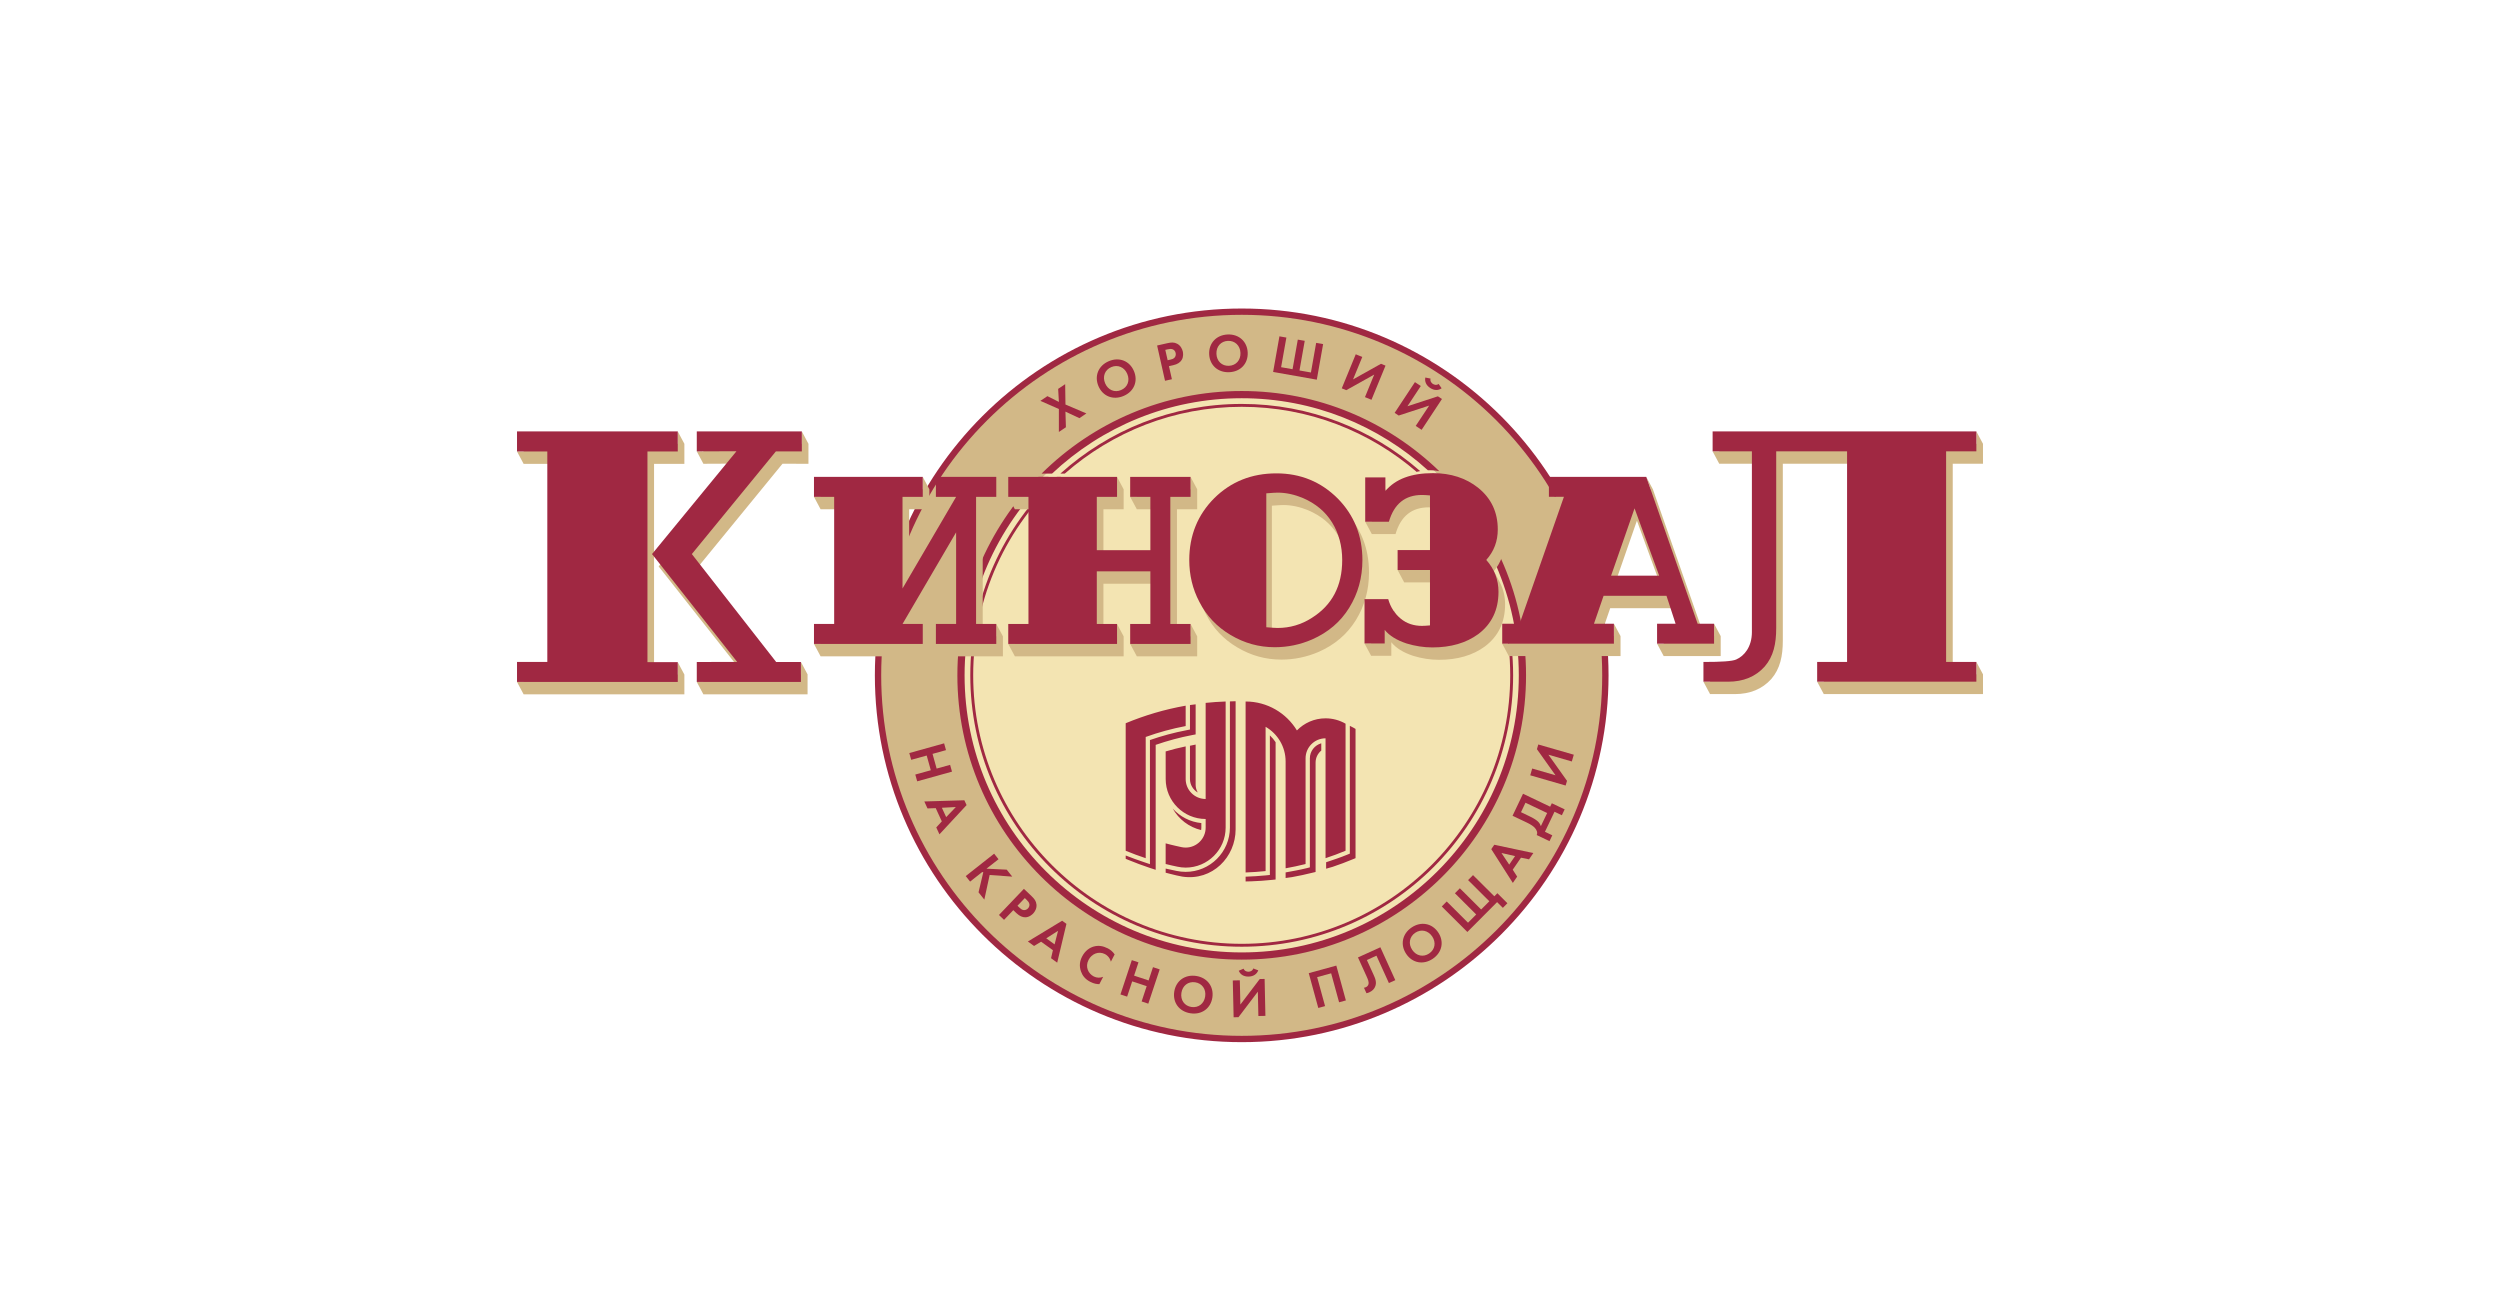 <?xml version="1.0" encoding="UTF-8"?>
<!-- Generator: Adobe Illustrator 16.0.0, SVG Export Plug-In . SVG Version: 6.00 Build 0)  -->
<!DOCTYPE svg PUBLIC "-//W3C//DTD SVG 1.1//EN" "http://www.w3.org/Graphics/SVG/1.1/DTD/svg11.dtd">
<svg version="1.1" id="Layer_1" xmlns="http://www.w3.org/2000/svg" xmlns:xlink="http://www.w3.org/1999/xlink" x="0px" y="0px" width="455px" height="237px" viewBox="0 0 455 237" enable-background="new 0 0 455 237" xml:space="preserve">
<g>
	<g>
		<path fill="#F3E4B2" d="M277.081,122.908c0,28.217-22.869,51.092-51.088,51.092c-28.211,0-51.094-22.875-51.094-51.092    c0-28.213,22.883-51.086,51.094-51.086C254.212,71.822,277.081,94.695,277.081,122.908z"/>
		<path fill="#D2B887" d="M225.995,56.725c-36.557,0-66.191,29.633-66.191,66.184c0,36.556,29.635,66.187,66.191,66.187    c36.555,0,66.184-29.631,66.184-66.187C292.179,86.358,262.55,56.725,225.995,56.725z M225.995,174    c-28.213,0-51.096-22.875-51.096-51.092c0-28.213,22.883-51.086,51.096-51.086c28.217,0,51.086,22.873,51.086,51.086    C277.081,151.125,254.212,174,225.995,174z"/>
		<g>
			<path fill="#A02842" d="M225.993,74.039c12.186,0,23.328,4.491,31.893,11.891l-0.016-0.062c0,0,0.232-0.062,0.602-0.13     c-8.693-7.601-20.051-12.224-32.479-12.224c-12.674,0-24.252,4.805-33.008,12.684h0.803     C202.398,78.637,213.665,74.039,225.993,74.039z"/>
			<path fill="#A02842" d="M259.49,86.646l-0.746,0.027c9.891,8.95,16.115,21.877,16.115,36.234     c0,26.95-21.918,48.868-48.865,48.868c-26.943,0-48.873-21.918-48.873-48.868c0-14.291,6.168-27.168,15.982-36.114h-0.762     c-9.68,9.025-15.748,21.871-15.748,36.114c0,27.239,22.166,49.396,49.4,49.396c27.236,0,49.396-22.156,49.396-49.396     C275.39,108.588,269.257,95.677,259.49,86.646z"/>
		</g>
		<g>
			<path fill="#A02842" d="M262.755,86.533l-1.818,0.062c9.535,9.183,15.484,22.061,15.484,36.312     c0,27.815-22.619,50.434-50.428,50.434c-27.803,0-50.438-22.618-50.438-50.434c0-14.15,5.869-26.947,15.289-36.114h-1.861     c-9.109,9.332-14.74,22.075-14.74,36.114c0,28.536,23.219,51.747,51.75,51.747c28.533,0,51.748-23.211,51.748-51.747     C277.741,108.738,272.011,95.887,262.755,86.533z"/>
			<path fill="#A02842" d="M225.993,72.477c13.033,0,24.924,4.969,33.881,13.112c0.059-0.003,0.109-0.006,0.166-0.006     c1.025-0.011,1.744,0.131,1.91,0.168c-9.316-9.02-21.996-14.587-35.957-14.587c-14.191,0-27.066,5.749-36.426,15.032h1.904     C200.503,77.7,212.65,72.477,225.993,72.477z"/>
		</g>
		<path fill="#A02842" d="M244.892,154.833v-23.119c-1.072-0.623-2.314-0.978-3.643-0.978c-2.047,0-3.889,0.848-5.211,2.203    c-1.91-3.152-5.377-5.266-9.338-5.266v31.116c1.227-0.044,2.441-0.125,3.639-0.253v-26.261c2.178,1.267,3.643,3.615,3.643,6.313    v19.442c1.225-0.216,2.438-0.479,3.633-0.777v-19.241c0-2.013,1.635-3.639,3.635-3.639v21.816    C242.486,155.783,243.7,155.332,244.892,154.833 M215.792,141.783v-5.939c-1.236,0.256-2.445,0.557-3.643,0.918l0.006,5.021    c0,4.017,3.256,7.272,7.275,7.272v1.565c0,2.009-1.631,3.639-3.639,3.639c-0.264,0-0.521-0.031-0.766-0.082    c0,0-1.762-0.372-2.877-0.687v3.758c0.492,0.142,1.973,0.454,2.152,0.491c0.482,0.102,0.98,0.164,1.49,0.164    c4.014,0,7.277-3.265,7.277-7.283v-22.947c-1.232,0.041-2.441,0.123-3.639,0.25v17.492    C217.417,145.416,215.792,143.785,215.792,141.783 M208.519,156.191v-22.065c2.34-0.846,4.771-1.51,7.273-1.985v-3.708    c-3.805,0.67-7.449,1.755-10.916,3.196v23.209C206.066,155.332,207.286,155.783,208.519,156.191 M238.396,138.014v19.845    l-0.592,0.15c-1.172,0.295-2.633,0.554-3.822,0.77v1.018l1.172-0.164c1.232-0.219,2.479-0.488,3.688-0.792l0.594-0.142v-19.907    c0-0.882,0.402-1.668,1.035-2.191v-1.321C239.281,135.62,238.396,136.706,238.396,138.014 M231.118,159.243l-0.697,0.073    c-1.143,0.117-2.566,0.202-3.721,0.241v0.868l1.07-0.026c1.223-0.042,2.467-0.124,3.691-0.257l0.699-0.071v-24.993    c-0.297-0.446-0.645-0.867-1.043-1.24V159.243z M246.323,132.438c-0.217-0.121-0.434-0.23-0.652-0.336v23.255l-0.484,0.198    c-1.197,0.496-2.588,0.962-3.832,1.373v1.177l1.184-0.34c1.244-0.417,2.482-0.877,3.689-1.384l0.48-0.196v-23.519L246.323,132.438    z M217.607,135.512l-0.934,0.193c-0.037,0.004-0.068,0.015-0.1,0.023v6.055c0,1.052,0.576,1.96,1.42,2.453    c-0.242-0.413-0.387-0.899-0.387-1.415V135.512z M223.843,127.662v22.959c0,4.444-3.613,8.058-8.051,8.058    c-0.568,0-1.121-0.06-1.65-0.17c-0.299-0.063-1.396-0.286-1.992-0.429v0.752l0.826,0.212c0.484,0.137,1.809,0.44,2.207,0.5    c5.486,0.828,9.699-3.574,9.699-8.605v-23.316l-0.811,0.026C223.999,127.656,223.919,127.658,223.843,127.662 M218.646,150.621    v-0.822c-2.062-0.199-3.904-1.183-5.215-2.646c1.09,1.942,2.959,3.396,5.18,3.92C218.628,150.927,218.646,150.774,218.646,150.621     M217.607,133.663v-5.474c0,0-0.996,0.125-1.033,0.128v4.458l-0.637,0.126c-2.252,0.429-4.482,1.031-6.648,1.786v22.588    l-1.021-0.341c-1.049-0.352-2.359-0.819-3.391-1.234v0.607l0.479,0.198c1.211,0.505,2.715,1.052,3.953,1.467l1.025,0.334v-22.743    c2.162-0.745,4.395-1.353,6.645-1.781L217.607,133.663z"/>
		<path fill="#A02842" d="M225.995,189.673c-36.811,0-66.77-29.947-66.77-66.765c0-36.809,29.959-66.758,66.77-66.758    c36.809,0,66.76,29.949,66.76,66.758C292.755,159.726,262.804,189.673,225.995,189.673L225.995,189.673z M225.995,57.297    c-36.176,0-65.617,29.435-65.617,65.611c0,36.185,29.441,65.616,65.617,65.616c36.18,0,65.607-29.432,65.607-65.616    C291.603,86.732,262.175,57.297,225.995,57.297L225.995,57.297z"/>
		<g>
			<path fill="#A02842" d="M169.722,137.205l0.746,2.678l2.451-0.681l0.344,1.236l-6.336,1.762l-0.344-1.233l2.822-0.782     l-0.746-2.679l-2.82,0.782l-0.348-1.233l6.336-1.769l0.346,1.237L169.722,137.205z"/>
			<path fill="#A02842" d="M171.409,149.49l-1.107-2.409l-1.498,0.052l-0.578-1.266l7.285-0.218l0.406,0.879l-4.939,5.32     l-0.578-1.256L171.409,149.49z M172.204,148.712l1.762-1.832l-2.545,0.134L172.204,148.712z"/>
			<path fill="#A02842" d="M179.538,158.1l3.686,0.176l1.004,1.269l-4.111-0.301l-0.969,4.487l-1.055-1.33l0.867-3.657l-0.205-0.03     l-2.197,1.738l-0.795-1.007l5.168-4.075l0.797,1.01L179.538,158.1z"/>
			<path fill="#A02842" d="M187.736,163.086c0.535,0.508,0.848,0.923,0.908,1.561c0.057,0.712-0.287,1.27-0.613,1.617     c-0.176,0.184-0.697,0.668-1.406,0.686c-0.516,0.011-1.057-0.213-1.605-0.729l-0.598-0.573l-1.686,1.765l-0.924-0.888     l4.541-4.756L187.736,163.086z M185.181,164.848l0.381,0.36c0.176,0.17,0.404,0.383,0.748,0.431     c0.301,0.029,0.59-0.104,0.787-0.315c0.244-0.26,0.293-0.563,0.254-0.791c-0.066-0.317-0.295-0.567-0.514-0.773l-0.32-0.312     L185.181,164.848z"/>
			<path fill="#A02842" d="M191.628,172.937l-2.148-1.546l-1.281,0.777l-1.127-0.813l6.238-3.782l0.781,0.57l-1.682,7.062     l-1.119-0.811L191.628,172.937z M191.937,171.876l0.629-2.468l-2.15,1.367L191.937,171.876z"/>
			<path fill="#A02842" d="M200.085,179.116c-0.443,0-0.988-0.079-1.623-0.405c-1.025-0.524-1.467-1.196-1.725-1.914     c-0.342-0.993-0.229-1.857,0.211-2.715c0.547-1.065,1.379-1.608,2.113-1.812c0.873-0.25,1.713-0.097,2.549,0.328     c0.412,0.213,0.865,0.537,1.256,1.101l-0.688,1.33c-0.219-0.888-0.863-1.272-1.072-1.381c-1.178-0.604-2.438-0.028-2.988,1.055     c-0.668,1.294-0.025,2.511,0.953,3.015c0.545,0.275,1.152,0.287,1.703,0.061L200.085,179.116z"/>
			<path fill="#A02842" d="M206.404,177.565l2.639,0.879l0.801-2.419l1.219,0.406l-2.074,6.238l-1.213-0.404l0.918-2.783     l-2.637-0.871l-0.92,2.777l-1.215-0.397l2.066-6.245l1.213,0.402L206.404,177.565z"/>
			<path fill="#A02842" d="M220.652,181.548c-0.301,1.982-1.936,3.182-3.982,2.87c-2.045-0.307-3.254-1.929-2.961-3.914     c0.297-1.982,1.934-3.186,3.984-2.883C219.734,177.929,220.947,179.564,220.652,181.548z M219.343,181.352     c0.197-1.312-0.557-2.389-1.826-2.578c-1.268-0.189-2.305,0.609-2.502,1.926c-0.195,1.316,0.557,2.383,1.832,2.572     C218.113,183.459,219.15,182.67,219.343,181.352z"/>
			<path fill="#A02842" d="M225.648,178.416l0.098,4.413l3.525-4.643l0.889-0.021l0.145,6.723l-1.279,0.025l-0.096-4.43     l-3.525,4.643l-0.885,0.02l-0.152-6.702L225.648,178.416z M226.331,176.298c0.219,0.544,0.771,0.555,0.896,0.555     c0.127-0.005,0.68-0.036,0.875-0.595l0.9,0.344c-0.246,0.666-0.846,1.116-1.752,1.134c-0.906,0.025-1.527-0.394-1.801-1.061     L226.331,176.298z"/>
			<path fill="#A02842" d="M243.21,175.738l1.74,6.339l-1.236,0.339l-1.445-5.273l-2.547,0.695l1.441,5.274l-1.234,0.338     l-1.736-6.336L243.21,175.738z"/>
			<path fill="#A02842" d="M251.226,172.403l2.719,5.99l-1.166,0.524l-2.264-4.983l-1.744,0.791l1.209,2.661     c0.281,0.618,0.67,1.429,0.256,2.271c-0.146,0.31-0.436,0.682-1.02,0.944c-0.17,0.074-0.338,0.131-0.518,0.168l-0.457-0.999     c0.105-0.02,0.234-0.045,0.357-0.104c0.27-0.12,0.385-0.318,0.439-0.46c0.17-0.448-0.076-0.958-0.33-1.528l-1.557-3.426     L251.226,172.403z"/>
			<path fill="#A02842" d="M261.747,169.689c1.119,1.659,0.732,3.647-0.984,4.811c-1.719,1.156-3.713,0.779-4.83-0.88     c-1.119-1.659-0.738-3.656,0.982-4.818C258.63,167.642,260.63,168.032,261.747,169.689z M260.656,170.426     c-0.746-1.097-2.025-1.375-3.09-0.657c-1.062,0.718-1.287,2.008-0.539,3.114c0.746,1.103,2.018,1.37,3.082,0.649     C261.173,172.819,261.402,171.53,260.656,170.426z"/>
			<path fill="#A02842" d="M262.402,164.976l0.902-0.908l3.877,3.863l1.488-1.497l-3.871-3.858l0.896-0.91l3.875,3.86l1.492-1.494     l-3.873-3.857l0.902-0.905l3.877,3.854l0.557-0.559l1.826,1.823l-0.83,0.84l-1.049-1.044l-5.412,5.435L262.402,164.976z"/>
			<path fill="#A02842" d="M276.822,156.098l-1.506,2.187l0.809,1.26l-0.789,1.146l-3.924-6.146l0.545-0.799l7.109,1.511     l-0.783,1.144L276.822,156.098z M275.743,155.809l-2.479-0.567l1.412,2.118L275.743,155.809z"/>
			<path fill="#A02842" d="M277.191,144.461l4.938,2.357l0.301-0.624l2.338,1.108l-0.512,1.074l-1.336-0.641l-1.74,3.65l1.338,0.642     l-0.512,1.063l-2.33-1.115c0.221-0.417,0.006-0.93-0.352-1.322c-0.238-0.251-0.639-0.563-1.457-0.955l-2.586-1.228     L277.191,144.461z M278.402,148.578c0.912,0.435,1.324,0.756,1.557,0.99c0.271,0.281,0.402,0.557,0.48,0.791l1.143-2.391     l-3.945-1.874l-0.814,1.724L278.402,148.578z"/>
			<path fill="#A02842" d="M278.859,139.871l4.242,1.229l-3.381-4.752l0.248-0.853l6.461,1.86l-0.359,1.234l-4.26-1.234l3.385,4.757     l-0.25,0.854l-6.441-1.86L278.859,139.871z"/>
		</g>
		<polygon fill="#F3E4B2" points="184.103,118.305 183.648,117.684 187.341,117.684 187.341,118.305   "/>
		<polygon fill="#F3E4B2" points="273.689,110.011 272.456,113.799 274.306,114.621 275.122,114.209 274.513,110.714   "/>
		<path fill="#D2B887" d="M272.964,105.98l0.008-0.004l-1.086-2.037c1.279-1.53,1.914-3.29,1.914-5.327    c0-3.162-1.197-5.675-3.586-7.602c-2.225-1.749-4.957-2.641-8.201-2.641c-3.967,0-6.83,1.063-8.666,3.243v-2.479h-3.672v5.817    h-1.207l1.207,2.254h4.314c0.939-3.25,2.947-4.866,6.018-4.866c0.299,0,1.07,0.043,1.453,0.083v9.953h-5.893v1.37h-1.203    l1.203,2.258h5.893v10.076c-0.383,0.043-1.154,0.082-1.453,0.082c-1.49,0-2.814-0.424-3.885-1.322    c-1.062-0.895-1.84-2.047-2.264-3.543h-4.309v5.815h-1.207l1.207,2.251h3.672v-2.474c0.855,1.064,2.176,1.878,3.971,2.474    c1.537,0.474,3.113,0.726,4.693,0.726c3.371,0,6.152-0.806,8.367-2.431c2.439-1.835,3.676-4.396,3.676-7.683    C273.929,108.537,273.605,107.204,272.964,105.98z"/>
		<path fill="#D2B887" d="M244.673,92.983c-3.037-3.036-6.756-4.573-11.16-4.573c-4.488,0-8.25,1.496-11.285,4.487    c-3.039,3.038-4.58,6.798-4.58,11.29c0,2.69,0.602,5.257,1.842,7.606c1.281,2.527,3.166,4.537,5.686,6.027    c2.52,1.503,5.17,2.227,8.037,2.227c2.352,0,4.617-0.471,6.799-1.41c2.908-1.282,5.172-3.208,6.756-5.771    c1.582-2.564,2.393-5.471,2.393-8.679C249.159,99.78,247.667,96.017,244.673,92.983z M239.775,114.698    c-1.926,1.244-4.021,1.843-6.242,1.843c-0.387,0-1.066-0.043-2.053-0.128V92.038c1.029-0.079,1.715-0.122,2.053-0.122    c1.539,0,3.08,0.339,4.617,0.98c2.268,0.985,4.062,2.438,5.305,4.446c1.24,2.011,1.838,4.322,1.838,6.844    C245.292,108.892,243.454,112.397,239.775,114.698z"/>
		<path fill="#D2B887" d="M360.904,84.402v-3.629l-1.207-2.255v2.255h-46.795v1.374h-1.205l1.205,2.255h7.152v32.883    c0,2.688-1.393,4.355-2.865,4.996c-0.699,0.32-2.686,0.447-5.957,0.447v1.34h-1.207l1.207,2.258h4.49    c2.752,0,4.996-0.899,6.664-2.758c1.598-1.859,2.088-4.168,2.088-6.987V84.402h12.893v38.326h-5.439v1.34h-1.205l1.205,2.258    h28.977v-3.598l-1.207-2.251v2.251h-4.299V84.402H360.904z"/>
		<polygon fill="#D2B887" points="123.353,122.771 119.038,122.771 119.038,84.429 124.556,84.429 124.556,80.773 123.353,78.518     123.353,80.773 95.302,80.773 95.302,82.171 94.097,82.171 95.302,84.429 100.814,84.429 100.814,122.719 95.302,122.719     95.302,124.116 94.097,124.116 95.302,126.371 124.556,126.371 124.556,122.771 123.353,120.514   "/>
		<polygon fill="#D2B887" points="216.683,115.814 214.208,115.814 214.208,92.684 217.888,92.684 217.888,89.049 216.683,86.794     216.683,89.049 206.9,89.049 206.9,90.428 205.693,90.428 206.9,92.684 210.573,92.684 210.573,102.388 200.822,102.388     200.822,92.684 204.503,92.684 204.503,89.049 203.302,86.794 203.302,89.049 184.706,89.049 184.706,90.428 183.501,90.428     184.706,92.684 188.38,92.684 188.38,115.814 184.706,115.814 184.706,117.196 183.501,117.196 184.706,119.448 204.503,119.448     204.503,115.814 203.302,113.561 203.302,115.814 200.822,115.814 200.822,106.238 210.573,106.238 210.573,115.814     206.9,115.814 206.9,117.196 205.693,117.196 206.9,119.448 217.888,119.448 217.888,115.814 216.683,113.561   "/>
		<path fill="#D2B887" d="M311.96,115.775h-1.783l-9.352-26.726l-1.207-2.255l0.789,2.255h-17.301v1.373h-1.205l1.205,2.258h2.734    l-8.066,23.095h-3.168v1.377h-1.203l1.203,2.256h20.33v-3.633l-1.205-2.252v2.252h-2.426l1.748-5.077h11.441l1.67,5.077h-3.373    v1.377h-1.205l1.205,2.256h10.375v-3.633l-1.207-2.252V115.775z M293.652,107.024l4.266-12.257l4.49,12.257H293.652z"/>
		<polygon fill="#D2B887" points="181.323,89.049 171.538,89.049 171.538,90.428 170.333,90.428 171.538,92.684 175.218,92.684     165.468,109.359 165.468,92.684 169.144,92.684 169.144,89.049 167.943,86.794 167.943,89.049 149.347,89.049 149.347,90.428     148.144,90.428 149.347,92.684 153.025,92.684 153.025,115.814 149.347,115.814 149.347,117.196 148.144,117.196 149.347,119.448     169.144,119.448 169.144,115.814 167.943,113.561 167.943,115.814 165.468,115.814 175.218,99.143 175.218,115.814     171.538,115.814 171.538,117.196 170.333,117.196 171.538,119.448 182.531,119.448 182.531,115.814 181.323,113.561     181.323,115.814 178.853,115.814 178.853,92.684 182.531,92.684 182.531,89.049 181.323,86.794   "/>
		<polygon fill="#D2B887" points="145.933,80.773 128.017,80.773 128.017,82.147 126.814,82.153 128.017,84.409 135.241,84.375     119.872,103.094 135.368,122.719 128.017,122.738 128.017,124.116 126.814,124.116 128.017,126.371 146.978,126.371     146.978,122.738 145.771,120.483 145.771,122.738 142.476,122.742 127.12,103.094 142.413,84.402 147.138,84.409 147.138,80.773     145.933,78.518   "/>
		<path fill="#A02842" d="M94.097,124.116v-3.647h5.514V82.171h-5.514v-3.653h29.256v3.653h-5.516v38.342h5.516v3.603H94.097z     M126.814,124.116v-3.633l7.352-0.015l-15.498-19.629l15.371-18.715l-7.225,0.028v-3.635h19.119v3.635h-4.723l-15.297,18.687    l15.355,19.649l4.502-0.005v3.633H126.814z"/>
		<path fill="#A02842" d="M170.333,117.196v-3.635h3.68V96.886l-9.754,16.675h3.684v3.635h-19.799v-3.635h3.674V90.428h-3.674    v-3.634h19.799v3.634h-3.684v16.677l9.754-16.677h-3.68v-3.634h10.99v3.634h-3.676v23.133h3.676v3.635H170.333z"/>
		<path fill="#A02842" d="M205.693,117.196v-3.635h3.676v-9.578h-9.752v9.578h3.686v3.635h-19.801v-3.635h3.678V90.428h-3.678    v-3.634h19.801v3.634h-3.686v9.706h9.752v-9.706h-3.676v-3.634h10.99v3.634h-3.682v23.133h3.682v3.635H205.693z"/>
		<path fill="#A02842" d="M245.56,110.607c-1.58,2.569-3.85,4.493-6.754,5.772c-2.178,0.948-4.447,1.415-6.801,1.415    c-2.861,0-5.516-0.729-8.033-2.224c-2.521-1.5-4.402-3.507-5.688-6.027c-1.242-2.35-1.838-4.919-1.838-7.612    c0-4.49,1.541-8.254,4.574-11.287c3.037-2.991,6.797-4.491,11.285-4.491c4.406,0,8.127,1.539,11.162,4.575    c2.992,3.035,4.492,6.8,4.492,11.204C247.96,105.142,247.148,108.046,245.56,110.607z M242.441,95.09    c-1.242-2.011-3.035-3.46-5.303-4.446c-1.541-0.643-3.078-0.985-4.615-0.985c-0.344,0-1.029,0.045-2.057,0.128v24.371    c0.986,0.083,1.67,0.131,2.057,0.131c2.223,0,4.32-0.602,6.238-1.84c3.68-2.31,5.52-5.812,5.52-10.518    C244.281,99.41,243.683,97.1,242.441,95.09z"/>
		<path fill="#A02842" d="M269.05,115.402c-2.217,1.623-4.994,2.43-8.367,2.43c-1.574,0-3.158-0.252-4.697-0.723    c-1.795-0.599-3.115-1.408-3.973-2.475v2.475h-3.67v-8.067h4.314c0.424,1.496,1.188,2.646,2.262,3.542    c1.066,0.894,2.393,1.325,3.883,1.325c0.307,0,1.064-0.045,1.453-0.088v-10.077h-5.891v-3.628h5.891v-9.948    c-0.389-0.044-1.146-0.084-1.453-0.084c-3.074,0-5.074,1.62-6.023,4.867h-4.311v-8.067h3.676v2.472    c1.838-2.177,4.697-3.245,8.668-3.245c3.244,0,5.979,0.899,8.189,2.646c2.395,1.924,3.594,4.441,3.594,7.605    c0,2.132-0.684,3.966-2.094,5.547c1.498,1.667,2.223,3.632,2.223,5.809C272.724,111.004,271.484,113.567,269.05,115.402z"/>
		<path fill="#A02842" d="M301.587,117.152v-3.629h3.371l-1.656-5.081h-11.453l-1.748,5.081h3.631v3.629h-20.328v-3.629h3.16    l8.068-23.101h-2.73v-3.628h17.717l9.354,26.729h2.988v3.629H301.587z M297.488,92.518l-4.27,12.251h8.752L297.488,92.518z"/>
		<path fill="#A02842" d="M330.722,124.068v-3.591h5.445V82.147h-12.898v32.184c0,2.821-0.492,5.126-2.092,6.976    c-1.664,1.865-3.908,2.762-6.666,2.762h-4.486v-3.591c3.273,0,5.256-0.13,5.963-0.449c1.471-0.638,2.857-2.305,2.857-4.997V82.147    h-7.148v-3.629h48v3.629h-5.504v38.331h5.504v3.591H330.722z"/>
	</g>
	<g>
		<path fill="#A02842" d="M192.714,74.439l-3.365-1.483l1.277-0.857l2.094,1.049l-0.135-2.374l1.277-0.857l0.053,3.705l3.807,1.624    l-1.273,0.861l-2.539-1.194l0.086,2.845l-1.281,0.858V74.439z"/>
		<path fill="#A02842" d="M206.376,67.531c0.787,1.844,0.025,3.723-1.881,4.532c-1.912,0.811-3.793,0.057-4.576-1.787    c-0.781-1.841-0.021-3.73,1.885-4.54C203.708,64.925,205.599,65.689,206.376,67.531z M205.161,68.047    c-0.52-1.222-1.723-1.738-2.9-1.238c-1.182,0.5-1.648,1.728-1.127,2.951c0.521,1.228,1.725,1.736,2.898,1.231    C205.216,70.492,205.689,69.275,205.161,68.047z"/>
		<path fill="#A02842" d="M212.46,62.462c0.723-0.164,1.238-0.198,1.803,0.108c0.625,0.346,0.896,0.942,1.006,1.404    c0.053,0.251,0.168,0.951-0.211,1.551c-0.275,0.437-0.756,0.766-1.502,0.933l-0.805,0.182l0.535,2.378l-1.252,0.283l-1.441-6.419    L212.46,62.462z M212.511,65.562l0.508-0.114c0.24-0.054,0.549-0.123,0.773-0.386c0.188-0.235,0.238-0.547,0.174-0.828    c-0.078-0.357-0.307-0.559-0.518-0.652c-0.297-0.126-0.633-0.07-0.934-0.003l-0.43,0.097L212.511,65.562z"/>
		<path fill="#A02842" d="M227.081,64.169c0.086,2-1.293,3.487-3.365,3.571c-2.068,0.085-3.564-1.282-3.648-3.285    c-0.082-1.994,1.301-3.492,3.371-3.58C225.501,60.794,226.999,62.17,227.081,64.169z M225.765,64.225    c-0.055-1.329-1.002-2.238-2.281-2.186c-1.281,0.051-2.15,1.036-2.094,2.363c0.051,1.333,0.994,2.23,2.277,2.175    C224.947,66.527,225.82,65.554,225.765,64.225z"/>
		<path fill="#A02842" d="M232.857,61.214l1.266,0.223l-0.961,5.393l2.082,0.369l0.955-5.389l1.264,0.218l-0.957,5.395l2.082,0.369    l0.953-5.389l1.266,0.222l-1.15,6.477l-7.949-1.41L232.857,61.214z"/>
		<path fill="#A02842" d="M247.935,64.968l-1.68,4.085l5.086-2.845l0.822,0.337l-2.555,6.217l-1.184-0.486l1.682-4.103l-5.088,2.84    l-0.816-0.336l2.545-6.197L247.935,64.968z"/>
		<path fill="#A02842" d="M258.587,70.25l-2.434,3.688l5.543-1.81l0.742,0.488l-3.701,5.61l-1.078-0.707l2.449-3.701l-5.543,1.81    l-0.74-0.487l3.693-5.593L258.587,70.25z M260.353,68.9c-0.135,0.574,0.32,0.896,0.424,0.969c0.107,0.066,0.582,0.356,1.053,0.01    l0.547,0.784c-0.578,0.419-1.33,0.443-2.088-0.057c-0.76-0.501-1.025-1.198-0.875-1.897L260.353,68.9z"/>
	</g>
</g>
</svg>